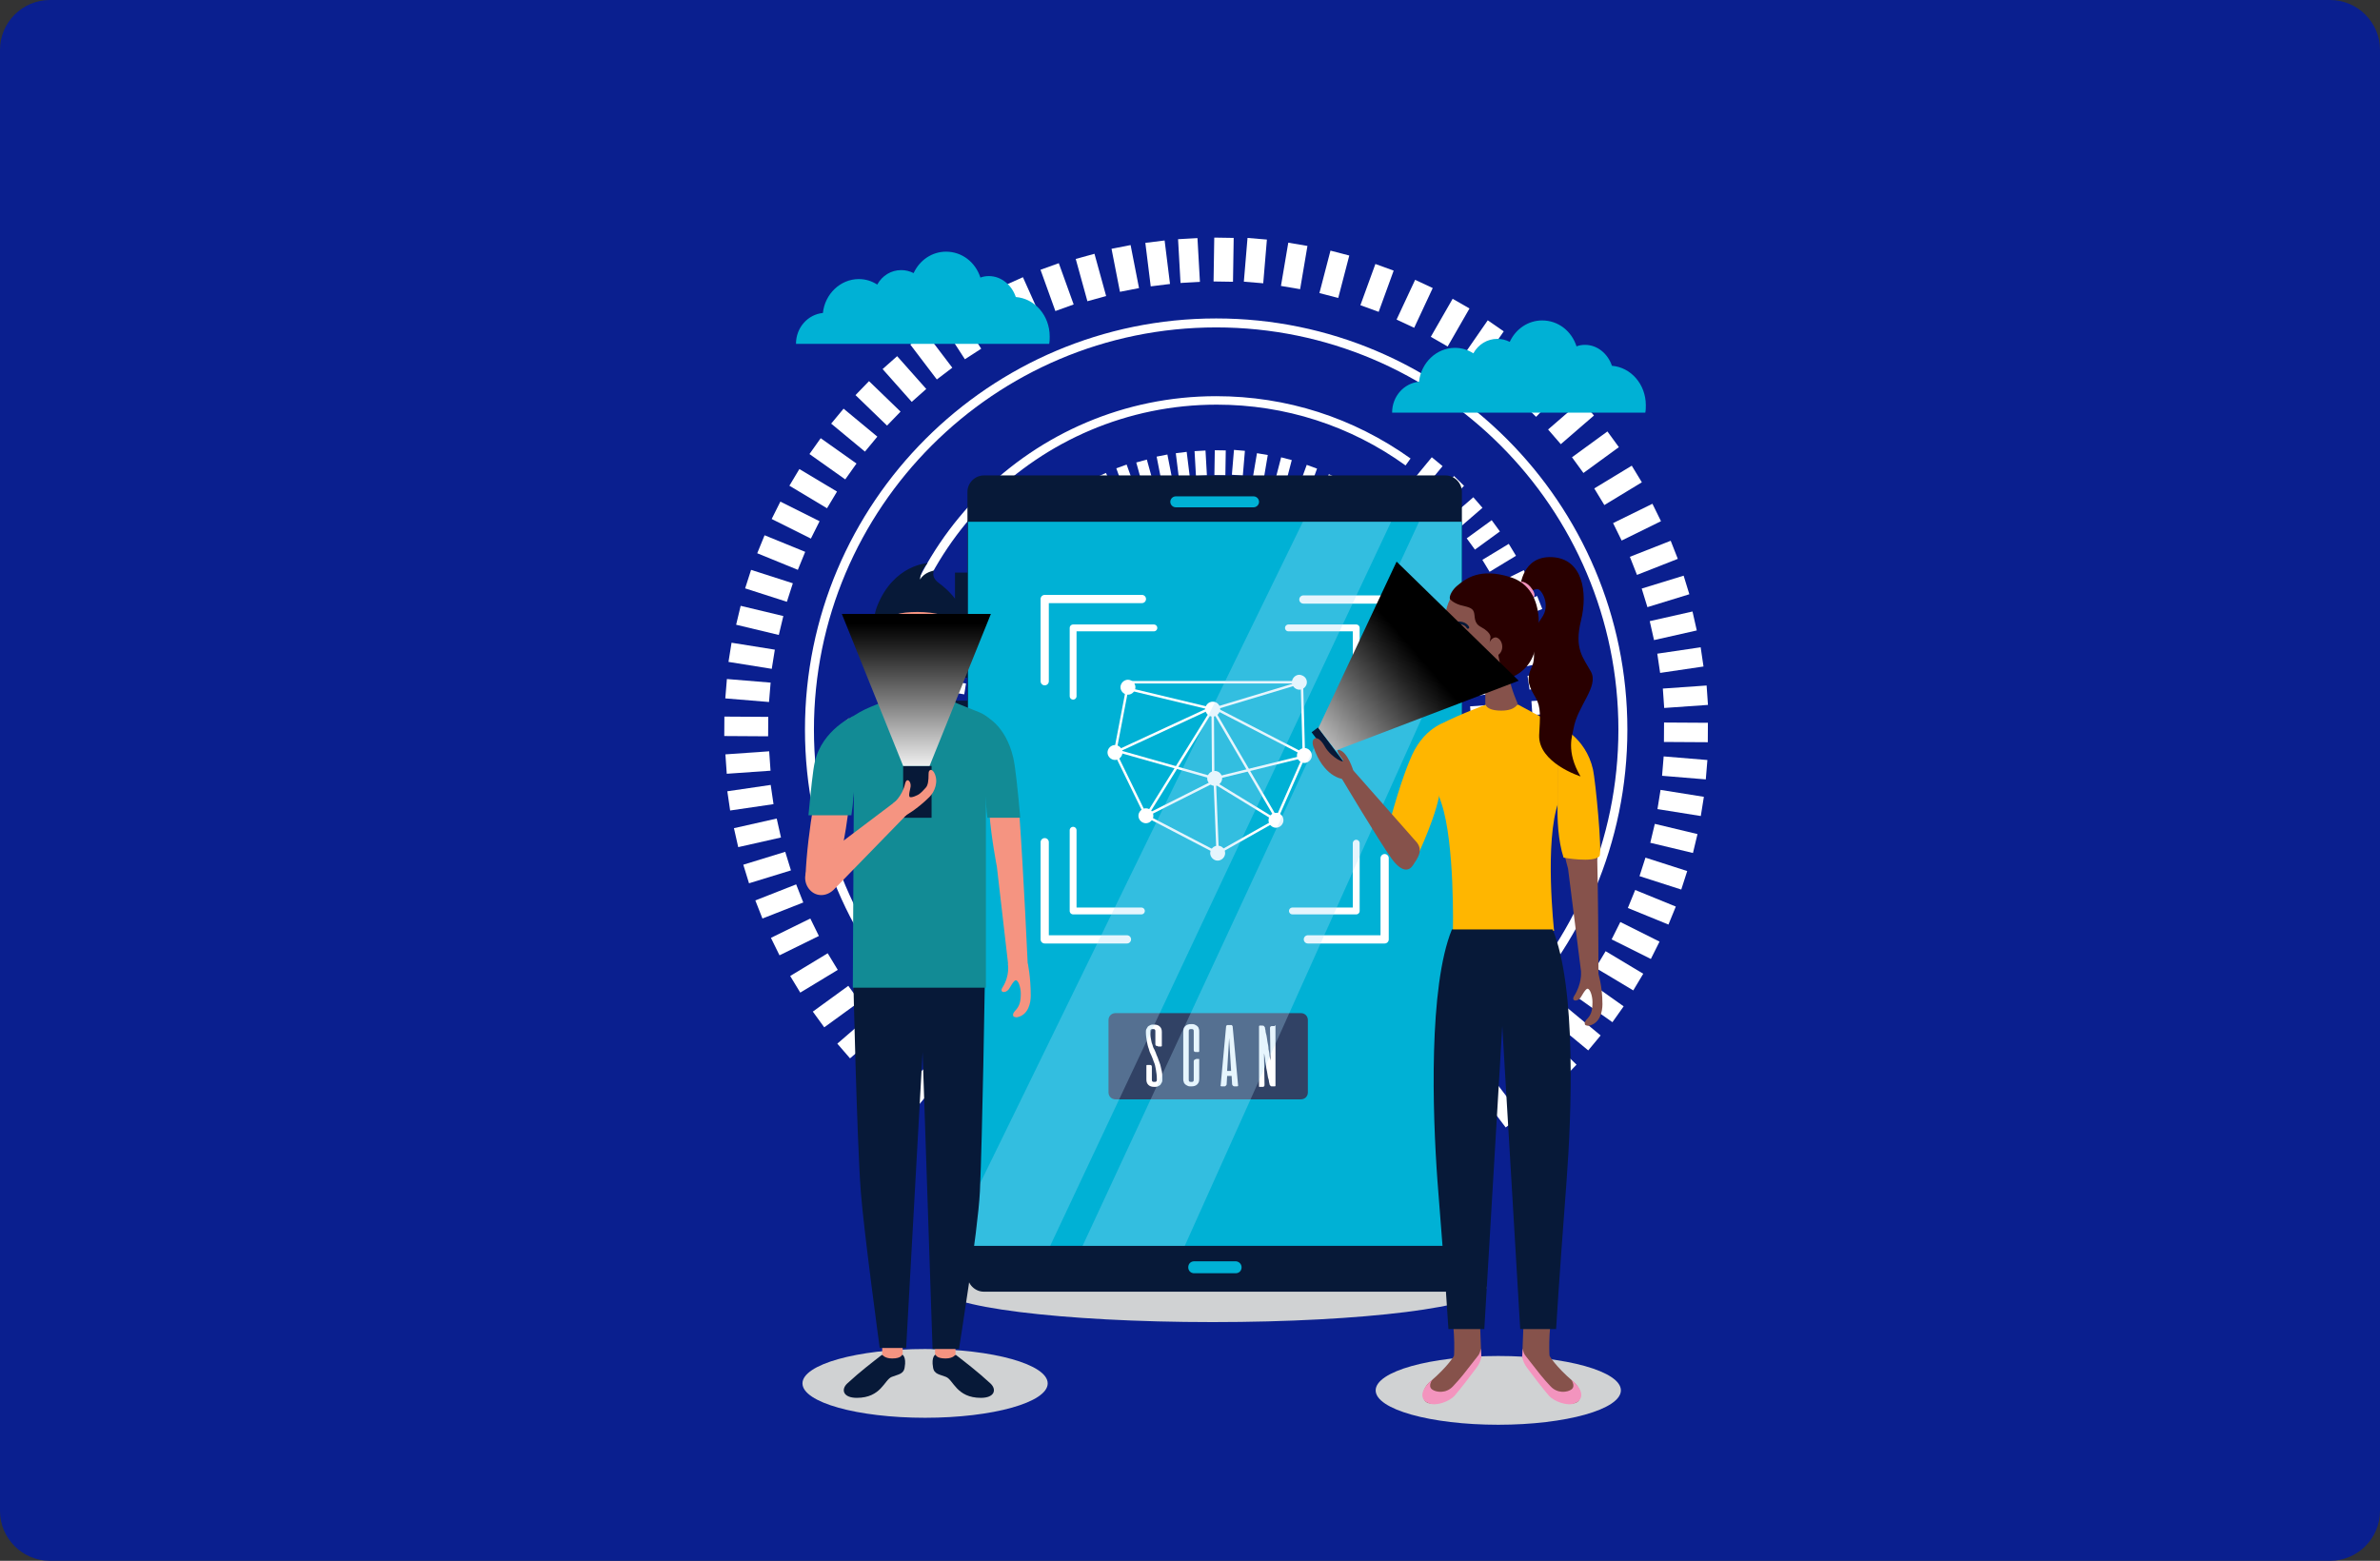 <?xml version="1.0" encoding="UTF-8"?>
<!-- Generator: Adobe Illustrator 27.1.0, SVG Export Plug-In . SVG Version: 6.00 Build 0)  -->
<svg xmlns="http://www.w3.org/2000/svg" xmlns:xlink="http://www.w3.org/1999/xlink" version="1.1" id="Layer_1" x="0px" y="0px" viewBox="0 0 477.5 313.2" style="enable-background:new 0 0 477.5 313.2;" xml:space="preserve">
<rect x="0" y="0" width="477.5" height="313.2" fill="#333333" stroke="none"/>
<style type="text/css">
	.st0{fill:#0A1F8F;}
	.st1{fill:#FFFFFF;}
	.st2{fill:#D0D2D3;}
	.st3{fill:#071938;}
	.st4{fill:#00B1D5;}
	.st5{fill:#314265;}
	.st6{fill:none;stroke:#FFFFFF;stroke-width:1.652;stroke-linecap:round;stroke-linejoin:round;stroke-miterlimit:10;}
	.st7{fill:none;stroke:#FFFFFF;stroke-width:1.374;stroke-linecap:round;stroke-linejoin:round;stroke-miterlimit:10;}
	.st8{fill:none;stroke:#FFFFFF;stroke-width:0.493;stroke-miterlimit:10;}
	.st9{opacity:0.3;}
	.st10{fill:#AADEF8;}
	.st11{fill:#FFB600;}
	.st12{fill:#86524B;}
	.st13{fill:#F394BE;}
	.st14{fill:none;stroke:#071938;stroke-width:0.534;stroke-linecap:round;stroke-linejoin:round;stroke-miterlimit:10;}
	.st15{fill:#87493B;}
	.st16{fill:#290000;}
	.st17{fill:url(#SVGID_1_);}
	.st18{fill:#F59481;}
	.st19{fill:#128B95;}
	.st20{fill:#E68679;}
	.st21{fill:none;stroke:#071938;stroke-width:0.527;stroke-linecap:round;stroke-linejoin:round;stroke-miterlimit:10;}
	.st22{fill:#F27783;}
	.st23{fill:url(#SVGID_00000147221442434275986920000012229087390600162740_);}
</style>
<g>
	<g id="Layer_1_00000055667326300283008780000014628303277482312094_">
		<g id="Layer_1-2">
			<path class="st0" d="M10,0h457.5c5.5,0,10,4.5,10,10v293.2c0,5.5-4.5,10-10,10H10c-5.5,0-10-4.5-10-10V10C0,4.5,4.5,0,10,0z"></path>
		</g>
	</g>
</g>
<g>
	<g>
		<g>
			<path class="st1" d="M244,228.9c-45.5,0-82.5-37-82.5-82.5c0-45.5,37-82.5,82.5-82.5s82.5,37,82.5,82.5     C326.5,191.9,289.5,228.9,244,228.9z M244,65.7c-44.5,0-80.7,36.2-80.7,80.7c0,44.5,36.2,80.7,80.7,80.7     c44.5,0,80.7-36.2,80.7-80.7C324.7,101.9,288.5,65.7,244,65.7z"></path>
		</g>
		<g>
			<path class="st1" d="M225.4,210.7c-13.7-3.9-25.9-12.4-34.6-23.7c-9-11.7-13.7-25.8-13.7-40.6c0-36.9,30-66.9,66.9-66.9     c14.1,0,27.5,4.3,39,12.5l-1,1.4c-11.1-8-24.2-12.2-37.9-12.2c-35.9,0-65.1,29.2-65.1,65.1c0,28.9,19.3,54.6,47,62.6L225.4,210.7     z"></path>
		</g>
		<g>
			<g>
				
					<rect x="241.1" y="50.2" transform="matrix(1.589512e-02 -1 1 1.589512e-02 189.444 296.782)" class="st1" width="8.8" height="3.9"></rect>
				
					<rect x="238.1" y="238.7" transform="matrix(1.625669e-02 -1 1 1.625669e-02 -2.086 479.158)" class="st1" width="8.8" height="3.9"></rect>
			</g>
			<g>
				
					<rect x="155" y="186" transform="matrix(0.898 -0.441 0.441 0.898 -66.544 89.524)" class="st1" width="8.8" height="3.9"></rect>
				
					<rect x="324.2" y="102.9" transform="matrix(0.897 -0.441 0.441 0.897 -12.554 155.641)" class="st1" width="8.8" height="3.9"></rect>
			</g>
			<g>
				
					<rect x="151.9" y="178.9" transform="matrix(0.931 -0.366 0.366 0.931 -55.354 69.725)" class="st1" width="8.8" height="3.9"></rect>
				
					<rect x="327.3" y="109.9" transform="matrix(0.931 -0.366 0.366 0.931 -17.94 129.208)" class="st1" width="8.8" height="3.9"></rect>
			</g>
			<g>
				
					<rect x="149.5" y="172.1" transform="matrix(0.956 -0.294 0.294 0.956 -44.391 52.943)" class="st1" width="8.8" height="3.9"></rect>
				
					<rect x="329.7" y="116.7" transform="matrix(0.956 -0.294 0.294 0.956 -20.128 103.472)" class="st1" width="8.8" height="3.9"></rect>
			</g>
			<g>
				
					<rect x="147.7" y="165.2" transform="matrix(0.975 -0.22 0.22 0.975 -33.101 37.613)" class="st1" width="8.8" height="3.9"></rect>
				
					<rect x="331.5" y="123.6" transform="matrix(0.975 -0.22 0.22 0.975 -19.417 77.062)" class="st1" width="8.8" height="3.9"></rect>
			</g>
			<g>
				
					<rect x="146.3" y="158.1" transform="matrix(0.989 -0.145 0.145 0.989 -21.693 23.635)" class="st1" width="8.8" height="3.9"></rect>
				
					<rect x="332.8" y="130.7" transform="matrix(0.989 -0.146 0.146 0.989 -15.72 50.498)" class="st1" width="8.8" height="3.9"></rect>
			</g>
			<g>
				
					<rect x="145.6" y="151" transform="matrix(0.998 -6.992595e-02 6.992595e-02 0.998 -10.33 10.86)" class="st1" width="8.8" height="3.9"></rect>
				
					<rect x="333.6" y="137.8" transform="matrix(0.998 -6.974600e-02 6.974600e-02 0.998 -8.928 23.915)" class="st1" width="8.8" height="3.9"></rect>
			</g>
			<g>
				
					<rect x="147.8" y="141.4" transform="matrix(6.183996e-03 -1 1 6.183996e-03 2.996 294.622)" class="st1" width="3.9" height="8.8"></rect>
				
					<rect x="336.3" y="142.6" transform="matrix(6.003727e-03 -1 1 6.003727e-03 189.216 484.329)" class="st1" width="3.9" height="8.8"></rect>
			</g>
			<g>
				
					<rect x="148.1" y="134.2" transform="matrix(8.227034e-02 -0.997 0.997 8.227034e-02 -0.465 276.759)" class="st1" width="3.9" height="8.8"></rect>
				
					<rect x="335.9" y="149.8" transform="matrix(8.229719e-02 -0.997 0.997 8.229719e-02 156.467 478.238)" class="st1" width="3.9" height="8.8"></rect>
			</g>
			<g>
				
					<rect x="148.9" y="127.1" transform="matrix(0.158 -0.987 0.987 0.158 -2.819 259.704)" class="st1" width="3.9" height="8.8"></rect>
				
					<rect x="335.1" y="156.9" transform="matrix(0.158 -0.988 0.988 0.158 124.575 468.645)" class="st1" width="3.9" height="8.8"></rect>
			</g>
			<g>
				
					<rect x="150.3" y="120.1" transform="matrix(0.233 -0.973 0.973 0.233 -4.187 243.622)" class="st1" width="3.9" height="8.8"></rect>
				
					<rect x="333.7" y="163.9" transform="matrix(0.233 -0.973 0.973 0.233 93.87 455.618)" class="st1" width="3.9" height="8.8"></rect>
			</g>
			<g>
				
					<rect x="152.3" y="113.2" transform="matrix(0.306 -0.952 0.952 0.306 -4.874 228.416)" class="st1" width="3.9" height="8.8"></rect>
				
					<rect x="331.7" y="170.9" transform="matrix(0.306 -0.952 0.952 0.306 64.737 439.294)" class="st1" width="3.9" height="8.8"></rect>
			</g>
			<g>
				
					<rect x="154.7" y="106.4" transform="matrix(0.378 -0.926 0.926 0.378 -5.08 214.053)" class="st1" width="3.9" height="8.8"></rect>
				
					<rect x="329.3" y="177.6" transform="matrix(0.378 -0.926 0.926 0.378 37.661 420.001)" class="st1" width="3.9" height="8.8"></rect>
			</g>
			<g>
				
					<rect x="157.7" y="99.9" transform="matrix(0.447 -0.894 0.894 0.447 -4.981 200.473)" class="st1" width="3.9" height="8.8"></rect>
				
					<rect x="326.3" y="184.1" transform="matrix(0.447 -0.894 0.894 0.447 12.901 397.92)" class="st1" width="3.9" height="8.8"></rect>
			</g>
			<g>
				
					<rect x="161.1" y="93.6" transform="matrix(0.514 -0.858 0.858 0.514 -4.739 187.579)" class="st1" width="3.9" height="8.8"></rect>
				
					<rect x="322.9" y="190.4" transform="matrix(0.514 -0.858 0.858 0.514 -9.203 373.402)" class="st1" width="3.9" height="8.8"></rect>
			</g>
			<g>
				
					<rect x="165.1" y="87.6" transform="matrix(0.578 -0.816 0.816 0.578 -4.508 175.202)" class="st1" width="3.9" height="8.8"></rect>
				
					<rect x="319" y="196.5" transform="matrix(0.578 -0.816 0.816 0.578 -28.407 346.761)" class="st1" width="3.9" height="8.8"></rect>
			</g>
			<g>
				<rect x="169.4" y="81.9" transform="matrix(0.638 -0.77 0.77 0.638 -4.382 163.194)" class="st1" width="3.9" height="8.8"></rect>
				
					<rect x="314.6" y="202.1" transform="matrix(0.638 -0.77 0.77 0.638 -44.461 318.47)" class="st1" width="3.9" height="8.8"></rect>
			</g>
			<g>
				
					<rect x="174.2" y="76.5" transform="matrix(0.695 -0.719 0.719 0.695 -4.433 151.368)" class="st1" width="3.9" height="8.8"></rect>
				
					<rect x="309.8" y="207.5" transform="matrix(0.695 -0.719 0.719 0.695 -57.24 288.862)" class="st1" width="3.9" height="8.8"></rect>
			</g>
			<g>
				
					<rect x="179.4" y="71.6" transform="matrix(0.748 -0.664 0.664 0.748 -4.657 139.625)" class="st1" width="3.9" height="8.8"></rect>
				
					<rect x="304.6" y="212.5" transform="matrix(0.748 -0.664 0.664 0.748 -66.634 258.4)" class="st1" width="3.9" height="8.8"></rect>
			</g>
			<g>
				
					<rect x="184.9" y="67" transform="matrix(0.796 -0.605 0.605 0.796 -5.083 127.672)" class="st1" width="3.9" height="8.8"></rect>
				
					<rect x="299.1" y="217" transform="matrix(0.796 -0.605 0.605 0.796 -72.606 227.457)" class="st1" width="3.9" height="8.8"></rect>
			</g>
			<g>
				
					<rect x="190.8" y="62.9" transform="matrix(0.84 -0.543 0.543 0.84 -5.62 115.467)" class="st1" width="3.9" height="8.8"></rect>
				
					<rect x="293.2" y="221.2" transform="matrix(0.84 -0.543 0.543 0.84 -75.165 196.47)" class="st1" width="3.9" height="8.8"></rect>
			</g>
			<g>
				
					<rect x="197" y="59.2" transform="matrix(0.878 -0.478 0.478 0.878 -6.201 102.794)" class="st1" width="3.9" height="8.8"></rect>
				
					<rect x="287" y="224.8" transform="matrix(0.879 -0.478 0.478 0.879 -74.378 165.857)" class="st1" width="3.9" height="8.8"></rect>
			</g>
			<g>
				
					<rect x="203.4" y="56" transform="matrix(0.912 -0.409 0.409 0.912 -6.731 89.342)" class="st1" width="3.9" height="8.8"></rect>
				
					<rect x="280.6" y="228" transform="matrix(0.912 -0.409 0.409 0.912 -70.366 136.015)" class="st1" width="3.9" height="8.8"></rect>
			</g>
			<g>
				
					<rect x="210.1" y="53.3" transform="matrix(0.941 -0.339 0.339 0.941 -7.016 75.203)" class="st1" width="3.9" height="8.8"></rect>
				
					<rect x="273.9" y="230.7" transform="matrix(0.941 -0.339 0.339 0.941 -63.334 107.4)" class="st1" width="3.9" height="8.8"></rect>
			</g>
			<g>
				
					<rect x="216.9" y="51.2" transform="matrix(0.964 -0.266 0.266 0.964 -6.886 60.3)" class="st1" width="3.9" height="8.8"></rect>
				
					<rect x="267.1" y="232.9" transform="matrix(0.964 -0.266 0.266 0.964 -53.441 80.171)" class="st1" width="3.9" height="8.8"></rect>
			</g>
			<g>
				
					<rect x="223.9" y="49.5" transform="matrix(0.981 -0.192 0.192 0.981 -6.144 44.355)" class="st1" width="3.9" height="8.8"></rect>
				
					<rect x="260.1" y="234.5" transform="matrix(0.981 -0.192 0.192 0.981 -40.986 54.754)" class="st1" width="3.9" height="8.8"></rect>
			</g>
			<g>
				
					<rect x="230.4" y="48.5" transform="matrix(0.992 -0.123 0.123 0.992 -4.734 28.962)" class="st1" width="3.9" height="8.8"></rect>
				
					<rect x="253.6" y="235.6" transform="matrix(0.992 -0.123 0.123 0.992 -27.598 33.294)" class="st1" width="3.9" height="8.8"></rect>
			</g>
			<g>
				
					<rect x="236.7" y="47.9" transform="matrix(0.998 -5.607390e-02 5.607390e-02 0.998 -2.557 13.466)" class="st1" width="3.9" height="8.8"></rect>
				
					<rect x="247.3" y="236.1" transform="matrix(0.998 -5.606600e-02 5.606600e-02 0.998 -13.092 14.354)" class="st1" width="3.9" height="8.8"></rect>
			</g>
			<g>
				
					<rect x="231.7" y="238.4" transform="matrix(8.343748e-02 -0.997 0.997 8.343748e-02 -23.085 455.544)" class="st1" width="8.8" height="3.9"></rect>
				
					<rect x="247.5" y="50.5" transform="matrix(8.363070e-02 -0.997 0.997 8.363070e-02 178.507 299.054)" class="st1" width="8.8" height="3.9"></rect>
			</g>
			<g>
				
					<rect x="223.8" y="237.4" transform="matrix(0.167 -0.986 0.986 0.167 -45.9 424.308)" class="st1" width="8.8" height="3.9"></rect>
				
					<rect x="255.4" y="51.5" transform="matrix(0.167 -0.986 0.986 0.167 163.568 300.599)" class="st1" width="8.8" height="3.9"></rect>
			</g>
			<g>
				
					<rect x="215.8" y="235.6" transform="matrix(0.252 -0.968 0.968 0.252 -65.283 390.714)" class="st1" width="8.8" height="3.9"></rect>
				
					<rect x="263.4" y="53.2" transform="matrix(0.252 -0.968 0.968 0.252 146.841 300.375)" class="st1" width="8.8" height="3.9"></rect>
			</g>
			<g>
				
					<rect x="207.4" y="233" transform="matrix(0.342 -0.94 0.94 0.342 -81.475 353.579)" class="st1" width="8.8" height="3.9"></rect>
				
					<rect x="271.8" y="55.9" transform="matrix(0.342 -0.94 0.94 0.342 127.435 297.618)" class="st1" width="8.8" height="3.9"></rect>
			</g>
			<g>
				
					<rect x="199.7" y="229.8" transform="matrix(0.423 -0.906 0.906 0.423 -92.281 318.671)" class="st1" width="8.8" height="3.9"></rect>
				
					<rect x="279.5" y="59" transform="matrix(0.423 -0.906 0.906 0.423 108.512 292.397)" class="st1" width="8.8" height="3.9"></rect>
			</g>
			<g>
				
					<rect x="192.7" y="226.2" transform="matrix(0.498 -0.867 0.867 0.498 -98.907 285.473)" class="st1" width="8.8" height="3.9"></rect>
				
					<rect x="286.5" y="62.7" transform="matrix(0.498 -0.867 0.867 0.498 90.024 284.758)" class="st1" width="8.8" height="3.9"></rect>
			</g>
			<g>
				
					<rect x="186" y="221.9" transform="matrix(0.569 -0.822 0.822 0.569 -102.083 253.096)" class="st1" width="8.8" height="3.9"></rect>
				
					<rect x="293.2" y="66.9" transform="matrix(0.569 -0.822 0.822 0.569 71.659 274.452)" class="st1" width="8.8" height="3.9"></rect>
			</g>
			<g>
				
					<rect x="179.6" y="217.2" transform="matrix(0.636 -0.771 0.771 0.636 -102.115 221.711)" class="st1" width="8.8" height="3.9"></rect>
				
					<rect x="299.5" y="71.7" transform="matrix(0.636 -0.772 0.772 0.636 53.81 261.381)" class="st1" width="8.8" height="3.9"></rect>
			</g>
			<g>
				
					<rect x="173.7" y="211.9" transform="matrix(0.699 -0.716 0.716 0.699 -99.313 191.893)" class="st1" width="8.8" height="3.9"></rect>
				
					<rect x="305.4" y="77" transform="matrix(0.699 -0.715 0.715 0.699 36.87 245.456)" class="st1" width="8.8" height="3.9"></rect>
			</g>
			<g>
				
					<rect x="168.3" y="206.1" transform="matrix(0.756 -0.654 0.654 0.756 -94.033 163.682)" class="st1" width="8.8" height="3.9"></rect>
				
					<rect x="310.9" y="82.8" transform="matrix(0.756 -0.654 0.654 0.756 21.402 226.915)" class="st1" width="8.8" height="3.9"></rect>
			</g>
			<g>
				
					<rect x="163.4" y="199.9" transform="matrix(0.809 -0.588 0.588 0.809 -86.655 137.356)" class="st1" width="8.8" height="3.9"></rect>
				
					<rect x="315.8" y="89" transform="matrix(0.808 -0.589 0.589 0.808 7.8 205.854)" class="st1" width="8.8" height="3.9"></rect>
			</g>
			<g>
				
					<rect x="159" y="193.3" transform="matrix(0.855 -0.518 0.518 0.855 -77.538 112.939)" class="st1" width="8.8" height="3.9"></rect>
				
					<rect x="320.2" y="95.6" transform="matrix(0.855 -0.519 0.519 0.855 -3.531 182.459)" class="st1" width="8.8" height="3.9"></rect>
			</g>
		</g>
		<g>
			<g>
				
					<rect x="242.3" y="91.7" transform="matrix(1.598216e-02 -1 1 1.598216e-02 148.073 336.183)" class="st1" width="5" height="2.2"></rect>
				
					<rect x="240.6" y="198.8" transform="matrix(1.649089e-02 -1 1 1.649089e-02 39.207 439.714)" class="st1" width="5" height="2.2"></rect>
			</g>
			<g>
				
					<rect x="193.4" y="168.9" transform="matrix(0.897 -0.441 0.441 0.897 -54.894 103.835)" class="st1" width="5" height="2.2"></rect>
				
					<rect x="289.5" y="121.7" transform="matrix(0.898 -0.441 0.441 0.898 -24.224 141.256)" class="st1" width="5" height="2.2"></rect>
			</g>
			<g>
				
					<rect x="191.7" y="164.9" transform="matrix(0.931 -0.366 0.366 0.931 -47.243 82.469)" class="st1" width="5" height="2.2"></rect>
				
					<rect x="291.3" y="125.7" transform="matrix(0.931 -0.366 0.366 0.931 -26.024 116.32)" class="st1" width="5" height="2.2"></rect>
			</g>
			<g>
				
					<rect x="190.3" y="161" transform="matrix(0.956 -0.294 0.294 0.956 -39.156 63.87)" class="st1" width="5" height="2.2"></rect>
				
					<rect x="292.7" y="129.5" transform="matrix(0.956 -0.294 0.294 0.956 -25.381 92.658)" class="st1" width="5" height="2.2"></rect>
			</g>
			<g>
				
					<rect x="189.3" y="157.1" transform="matrix(0.975 -0.22 0.22 0.975 -30.155 46.159)" class="st1" width="5" height="2.2"></rect>
				
					<rect x="293.7" y="133.5" transform="matrix(0.975 -0.221 0.221 0.975 -22.384 68.61)" class="st1" width="5" height="2.2"></rect>
			</g>
			<g>
				
					<rect x="188.5" y="153.1" transform="matrix(0.989 -0.145 0.145 0.989 -20.399 29.428)" class="st1" width="5" height="2.2"></rect>
				
					<rect x="294.5" y="137.5" transform="matrix(0.989 -0.146 0.146 0.989 -17.014 44.706)" class="st1" width="5" height="2.2"></rect>
			</g>
			<g>
				
					<rect x="188.1" y="149" transform="matrix(0.998 -7.025169e-02 7.025169e-02 0.998 -10.076 13.759)" class="st1" width="5" height="2.2"></rect>
				
					<rect x="294.9" y="141.5" transform="matrix(0.998 -6.961817e-02 6.961817e-02 0.998 -9.21 21.05)" class="st1" width="5" height="2.2"></rect>
			</g>
			<g>
				
					<rect x="189.3" y="143.6" transform="matrix(6.239732e-03 -1 1 6.239732e-03 43.194 335.583)" class="st1" width="2.2" height="5"></rect>
				
					<rect x="296.4" y="144.2" transform="matrix(6.208886e-03 -1 1 6.208886e-03 148.94 443.33)" class="st1" width="2.2" height="5"></rect>
			</g>
			<g>
				
					<rect x="189.5" y="139.5" transform="matrix(8.239207e-02 -0.997 0.997 8.239207e-02 33.411 320.258)" class="st1" width="2.2" height="5"></rect>
				
					<rect x="296.2" y="148.3" transform="matrix(8.238161e-02 -0.997 0.997 8.238161e-02 122.547 434.705)" class="st1" width="2.2" height="5"></rect>
			</g>
			<g>
				
					<rect x="190" y="135.4" transform="matrix(0.158 -0.988 0.988 0.158 24.727 304.869)" class="st1" width="2.2" height="5"></rect>
				
					<rect x="295.7" y="152.4" transform="matrix(0.158 -0.987 0.987 0.158 97.043 423.509)" class="st1" width="2.2" height="5"></rect>
			</g>
			<g>
				
					<rect x="190.8" y="131.4" transform="matrix(0.233 -0.973 0.973 0.233 16.97 289.388)" class="st1" width="2.2" height="5"></rect>
				
					<rect x="294.9" y="156.4" transform="matrix(0.233 -0.973 0.973 0.233 72.635 409.781)" class="st1" width="2.2" height="5"></rect>
			</g>
			<g>
				
					<rect x="191.9" y="127.5" transform="matrix(0.306 -0.952 0.952 0.306 10.182 273.989)" class="st1" width="2.2" height="5"></rect>
				<rect x="293.8" y="160.3" transform="matrix(0.306 -0.952 0.952 0.306 49.721 393.766)" class="st1" width="2.2" height="5"></rect>
			</g>
			<g>
				
					<rect x="193.3" y="123.7" transform="matrix(0.378 -0.926 0.926 0.378 4.174 258.567)" class="st1" width="2.2" height="5"></rect>
				
					<rect x="292.4" y="164.1" transform="matrix(0.378 -0.926 0.926 0.378 28.457 375.554)" class="st1" width="2.2" height="5"></rect>
			</g>
			<g>
				<rect x="195" y="120" transform="matrix(0.447 -0.894 0.894 0.447 -1.129 243.104)" class="st1" width="2.2" height="5"></rect>
				
					<rect x="290.8" y="167.8" transform="matrix(0.447 -0.894 0.894 0.447 9.035 355.267)" class="st1" width="2.2" height="5"></rect>
			</g>
			<g>
				
					<rect x="196.9" y="116.4" transform="matrix(0.514 -0.858 0.858 0.514 -5.725 227.674)" class="st1" width="2.2" height="5"></rect>
				
					<rect x="288.8" y="171.4" transform="matrix(0.514 -0.858 0.858 0.514 -8.237 333.269)" class="st1" width="2.2" height="5"></rect>
			</g>
			<g>
				
					<rect x="199.2" y="113" transform="matrix(0.578 -0.816 0.816 0.578 -9.699 212.195)" class="st1" width="2.2" height="5"></rect>
				
					<rect x="286.6" y="174.8" transform="matrix(0.578 -0.816 0.816 0.578 -23.215 309.777)" class="st1" width="2.2" height="5"></rect>
			</g>
			<g>
				
					<rect x="201.6" y="109.7" transform="matrix(0.638 -0.77 0.77 0.638 -13.025 196.767)" class="st1" width="2.2" height="5"></rect>
				<rect x="284.1" y="178.1" transform="matrix(0.638 -0.77 0.77 0.638 -35.795 284.964)" class="st1" width="2.2" height="5"></rect>
			</g>
			<g>
				
					<rect x="204.4" y="106.7" transform="matrix(0.695 -0.719 0.719 0.695 -15.841 181.055)" class="st1" width="2.2" height="5"></rect>
				
					<rect x="281.4" y="181.1" transform="matrix(0.695 -0.719 0.719 0.695 -45.852 259.087)" class="st1" width="2.2" height="5"></rect>
			</g>
			<g>
				
					<rect x="207.3" y="103.9" transform="matrix(0.748 -0.664 0.664 0.748 -18.053 165.237)" class="st1" width="2.2" height="5"></rect>
				
					<rect x="278.4" y="183.9" transform="matrix(0.748 -0.664 0.664 0.748 -53.243 232.769)" class="st1" width="2.2" height="5"></rect>
			</g>
			<g>
				
					<rect x="210.4" y="101.3" transform="matrix(0.796 -0.605 0.605 0.796 -19.658 149.25)" class="st1" width="2.2" height="5"></rect>
				
					<rect x="275.3" y="186.5" transform="matrix(0.796 -0.606 0.606 0.796 -58.018 205.928)" class="st1" width="2.2" height="5"></rect>
			</g>
			<g>
				
					<rect x="213.8" y="98.9" transform="matrix(0.84 -0.543 0.543 0.84 -20.646 132.909)" class="st1" width="2.2" height="5"></rect>
				
					<rect x="271.9" y="188.9" transform="matrix(0.84 -0.543 0.543 0.84 -60.143 178.978)" class="st1" width="2.2" height="5"></rect>
			</g>
			<g>
				
					<rect x="217.3" y="96.9" transform="matrix(0.879 -0.477 0.477 0.879 -20.937 116.325)" class="st1" width="2.2" height="5"></rect>
				
					<rect x="268.4" y="190.9" transform="matrix(0.878 -0.478 0.478 0.878 -59.657 152.247)" class="st1" width="2.2" height="5"></rect>
			</g>
			<g>
				
					<rect x="220.9" y="95.1" transform="matrix(0.912 -0.409 0.409 0.912 -20.474 99.422)" class="st1" width="2.2" height="5"></rect>
				
					<rect x="264.8" y="192.8" transform="matrix(0.912 -0.409 0.409 0.912 -56.609 125.88)" class="st1" width="2.2" height="5"></rect>
			</g>
			<g>
				
					<rect x="224.7" y="93.5" transform="matrix(0.941 -0.339 0.339 0.941 -19.174 82.161)" class="st1" width="2.2" height="5"></rect>
				
					<rect x="261" y="194.3" transform="matrix(0.941 -0.339 0.339 0.941 -51.146 100.383)" class="st1" width="2.2" height="5"></rect>
			</g>
			<g>
				
					<rect x="228.6" y="92.3" transform="matrix(0.964 -0.266 0.266 0.964 -16.951 64.637)" class="st1" width="2.2" height="5"></rect>
				<rect x="257.1" y="195.5" transform="matrix(0.964 -0.266 0.266 0.964 -43.361 75.809)" class="st1" width="2.2" height="5"></rect>
			</g>
			<g>
				
					<rect x="232.6" y="91.4" transform="matrix(0.981 -0.192 0.192 0.981 -13.674 46.625)" class="st1" width="2.2" height="5"></rect>
				
					<rect x="253.1" y="196.4" transform="matrix(0.981 -0.192 0.192 0.981 -33.471 52.529)" class="st1" width="2.2" height="5"></rect>
			</g>
			<g>
				
					<rect x="236.3" y="90.8" transform="matrix(0.992 -0.123 0.123 0.992 -9.676 29.935)" class="st1" width="2.2" height="5"></rect>
				
					<rect x="249.4" y="197" transform="matrix(0.992 -0.123 0.123 0.992 -22.658 32.364)" class="st1" width="2.2" height="5"></rect>
			</g>
			<g>
				
					<rect x="239.9" y="90.5" transform="matrix(0.998 -5.627789e-02 5.627789e-02 0.998 -4.849 13.709)" class="st1" width="2.2" height="5"></rect>
				
					<rect x="245.9" y="197.4" transform="matrix(0.998 -5.615089e-02 5.615089e-02 0.998 -10.832 14.184)" class="st1" width="2.2" height="5"></rect>
			</g>
			<g>
				
					<rect x="237" y="198.6" transform="matrix(8.345639e-02 -0.997 0.997 8.345639e-02 20.463 421.743)" class="st1" width="5" height="2.2"></rect>
				
					<rect x="246" y="91.9" transform="matrix(8.364095e-02 -0.997 0.997 8.364095e-02 134.954 332.842)" class="st1" width="5" height="2.2"></rect>
			</g>
			<g>
				
					<rect x="232.5" y="198.1" transform="matrix(0.167 -0.986 0.986 0.167 -0.654 397.587)" class="st1" width="5" height="2.2"></rect>
				
					<rect x="250.4" y="92.5" transform="matrix(0.167 -0.986 0.986 0.167 118.33 327.318)" class="st1" width="5" height="2.2"></rect>
			</g>
			<g>
				
					<rect x="228" y="197.1" transform="matrix(0.253 -0.968 0.968 0.253 -19.527 371.127)" class="st1" width="5" height="2.2"></rect>
				
					<rect x="255" y="93.5" transform="matrix(0.252 -0.968 0.968 0.252 101.009 319.885)" class="st1" width="5" height="2.2"></rect>
			</g>
			<g>
				
					<rect x="223.2" y="195.6" transform="matrix(0.342 -0.94 0.94 0.342 -36.35 341.503)" class="st1" width="5" height="2.2"></rect>
				
					<rect x="259.8" y="95" transform="matrix(0.342 -0.94 0.94 0.342 82.308 309.705)" class="st1" width="5" height="2.2"></rect>
			</g>
			<g>
				
					<rect x="218.8" y="193.8" transform="matrix(0.423 -0.906 0.906 0.423 -48.899 313.027)" class="st1" width="5" height="2.2"></rect>
				
					<rect x="264.1" y="96.8" transform="matrix(0.423 -0.906 0.906 0.423 65.082 298.011)" class="st1" width="5" height="2.2"></rect>
			</g>
			<g>
				
					<rect x="214.8" y="191.7" transform="matrix(0.498 -0.867 0.867 0.498 -58.088 285.359)" class="st1" width="5" height="2.2"></rect>
				
					<rect x="268.1" y="98.8" transform="matrix(0.498 -0.867 0.867 0.498 49.254 284.959)" class="st1" width="5" height="2.2"></rect>
			</g>
			<g>
				
					<rect x="211" y="189.3" transform="matrix(0.569 -0.822 0.822 0.569 -64.575 257.632)" class="st1" width="5" height="2.2"></rect>
				
					<rect x="271.9" y="101.2" transform="matrix(0.569 -0.823 0.823 0.569 34.163 269.882)" class="st1" width="5" height="2.2"></rect>
			</g>
			<g>
				
					<rect x="207.4" y="186.6" transform="matrix(0.636 -0.772 0.772 0.636 -68.43 230.399)" class="st1" width="5" height="2.2"></rect>
				<rect x="275.5" y="104" transform="matrix(0.636 -0.772 0.772 0.636 20.117 252.809)" class="st1" width="5" height="2.2"></rect>
			</g>
			<g>
				
					<rect x="204.1" y="183.6" transform="matrix(0.699 -0.716 0.716 0.699 -69.895 203.485)" class="st1" width="5" height="2.2"></rect>
				
					<rect x="278.9" y="107" transform="matrix(0.699 -0.715 0.715 0.699 7.457 233.884)" class="st1" width="5" height="2.2"></rect>
			</g>
			<g>
				
					<rect x="201" y="180.3" transform="matrix(0.756 -0.654 0.654 0.756 -69.102 177.39)" class="st1" width="5" height="2.2"></rect>
				<rect x="282" y="110.3" transform="matrix(0.756 -0.654 0.654 0.756 -3.494 213.364)" class="st1" width="5" height="2.2"></rect>
			</g>
			<g>
				
					<rect x="198.2" y="176.8" transform="matrix(0.809 -0.588 0.588 0.809 -66.248 152.058)" class="st1" width="5" height="2.2"></rect>
				
					<rect x="284.8" y="113.8" transform="matrix(0.809 -0.588 0.588 0.809 -12.621 190.993)" class="st1" width="5" height="2.2"></rect>
			</g>
			<g>
				
					<rect x="195.7" y="173" transform="matrix(0.855 -0.518 0.518 0.855 -61.548 127.869)" class="st1" width="5" height="2.2"></rect>
				
					<rect x="287.3" y="117.5" transform="matrix(0.855 -0.518 0.518 0.855 -19.533 167.388)" class="st1" width="5" height="2.2"></rect>
			</g>
		</g>
		<g>
			<g>
				
					<rect x="239.8" y="211.5" transform="matrix(1.627822e-02 -1 1 1.627822e-02 26.098 452.296)" class="st1" width="6.2" height="2.8"></rect>
			</g>
			<g>
				
					<rect x="300.6" y="115.7" transform="matrix(0.897 -0.441 0.441 0.897 -20.503 145.928)" class="st1" width="6.2" height="2.8"></rect>
			</g>
			<g>
				
					<rect x="302.8" y="120.7" transform="matrix(0.931 -0.366 0.366 0.931 -23.452 120.317)" class="st1" width="6.2" height="2.8"></rect>
			</g>
			<g>
				
					<rect x="304.4" y="125.5" transform="matrix(0.956 -0.294 0.294 0.956 -23.705 96.073)" class="st1" width="6.2" height="2.8"></rect>
			</g>
			<g>
				
					<rect x="305.7" y="130.3" transform="matrix(0.975 -0.22 0.22 0.975 -21.432 71.264)" class="st1" width="6.2" height="2.8"></rect>
			</g>
			<g>
				
					<rect x="306.7" y="135.3" transform="matrix(0.989 -0.146 0.146 0.989 -16.61 46.579)" class="st1" width="6.2" height="2.8"></rect>
			</g>
			<g>
				
					<rect x="307.2" y="140.4" transform="matrix(0.998 -6.982607e-02 6.982607e-02 0.998 -9.14 22.014)" class="st1" width="6.2" height="2.8"></rect>
			</g>
			<g>
				
					<rect x="309.1" y="143.7" transform="matrix(6.254845e-03 -1 1 6.254845e-03 161.722 456.362)" class="st1" width="2.8" height="6.2"></rect>
			</g>
			<g>
				
					<rect x="308.9" y="148.8" transform="matrix(8.210985e-02 -0.997 0.997 8.210985e-02 133.415 448.604)" class="st1" width="2.8" height="6.2"></rect>
			</g>
			<g>
				
					<rect x="308.3" y="153.8" transform="matrix(0.158 -0.987 0.987 0.158 105.799 437.87)" class="st1" width="2.8" height="6.2"></rect>
			</g>
			<g>
				
					<rect x="307.3" y="158.8" transform="matrix(0.233 -0.973 0.973 0.233 79.384 424.361)" class="st1" width="2.8" height="6.2"></rect>
			</g>
			<g>
				
					<rect x="305.9" y="163.7" transform="matrix(0.306 -0.952 0.952 0.306 54.587 408.348)" class="st1" width="2.8" height="6.2"></rect>
			</g>
			<g>
				
					<rect x="304.2" y="168.4" transform="matrix(0.378 -0.926 0.926 0.378 31.403 389.72)" class="st1" width="2.8" height="6.2"></rect>
			</g>
			<g>
				
					<rect x="302.1" y="173" transform="matrix(0.447 -0.894 0.894 0.447 10.245 368.812)" class="st1" width="2.8" height="6.2"></rect>
			</g>
			<g>
				
					<rect x="299.6" y="177.5" transform="matrix(0.514 -0.858 0.858 0.514 -8.508 346.109)" class="st1" width="2.8" height="6.2"></rect>
			</g>
			<g>
				
					<rect x="296.9" y="181.7" transform="matrix(0.578 -0.816 0.816 0.578 -24.909 321.451)" class="st1" width="2.8" height="6.2"></rect>
			</g>
			<g>
				
					<rect x="293.8" y="185.7" transform="matrix(0.638 -0.77 0.77 0.638 -38.536 295.679)" class="st1" width="2.8" height="6.2"></rect>
			</g>
			<g>
				
					<rect x="290.4" y="189.5" transform="matrix(0.695 -0.719 0.719 0.695 -49.47 268.592)" class="st1" width="2.8" height="6.2"></rect>
			</g>
			<g>
				
					<rect x="286.8" y="193" transform="matrix(0.748 -0.664 0.664 0.748 -57.51 240.89)" class="st1" width="2.8" height="6.2"></rect>
			</g>
			<g>
				
					<rect x="282.9" y="196.2" transform="matrix(0.796 -0.605 0.605 0.796 -62.663 212.739)" class="st1" width="2.8" height="6.2"></rect>
			</g>
			<g>
				
					<rect x="278.7" y="199.1" transform="matrix(0.84 -0.543 0.543 0.84 -64.926 184.584)" class="st1" width="2.8" height="6.2"></rect>
			</g>
			<g>
				
					<rect x="274.4" y="201.7" transform="matrix(0.878 -0.478 0.478 0.878 -64.346 156.603)" class="st1" width="2.8" height="6.2"></rect>
			</g>
			<g>
				
					<rect x="269.8" y="204" transform="matrix(0.912 -0.409 0.409 0.912 -61.016 129.232)" class="st1" width="2.8" height="6.2"></rect>
			</g>
			<g>
				
					<rect x="265.1" y="205.9" transform="matrix(0.941 -0.339 0.339 0.941 -55.02 102.605)" class="st1" width="2.8" height="6.2"></rect>
			</g>
			<g>
				
					<rect x="260.3" y="207.4" transform="matrix(0.964 -0.266 0.266 0.964 -46.56 77.179)" class="st1" width="2.8" height="6.2"></rect>
			</g>
			<g>
				
					<rect x="255.4" y="208.6" transform="matrix(0.981 -0.192 0.192 0.981 -35.833 53.18)" class="st1" width="2.8" height="6.2"></rect>
			</g>
			<g>
				
					<rect x="250.8" y="209.3" transform="matrix(0.992 -0.123 0.123 0.992 -24.243 32.68)" class="st1" width="2.8" height="6.2"></rect>
			</g>
			<g>
				
					<rect x="246.3" y="209.7" transform="matrix(0.998 -5.605343e-02 5.605343e-02 0.998 -11.538 14.219)" class="st1" width="2.8" height="6.2"></rect>
			</g>
			<g>
				
					<rect x="235.3" y="211.3" transform="matrix(8.363320e-02 -0.997 0.997 8.363320e-02 6.562 432.458)" class="st1" width="6.2" height="2.8"></rect>
			</g>
			<g>
				
					<rect x="229.8" y="210.6" transform="matrix(0.167 -0.986 0.986 0.167 -15.049 406.099)" class="st1" width="6.2" height="2.8"></rect>
			</g>
			<g>
				
					<rect x="283.2" y="93.7" transform="matrix(0.636 -0.772 0.772 0.636 30.867 255.579)" class="st1" width="6.2" height="2.8"></rect>
			</g>
			<g>
				
					<rect x="287.3" y="97.4" transform="matrix(0.699 -0.716 0.716 0.699 16.83 237.59)" class="st1" width="6.2" height="2.8"></rect>
			</g>
			<g>
				
					<rect x="291.2" y="101.5" transform="matrix(0.756 -0.654 0.654 0.756 4.382 217.549)" class="st1" width="6.2" height="2.8"></rect>
			</g>
			<g>
				
					<rect x="294.7" y="105.9" transform="matrix(0.808 -0.588 0.588 0.808 -6.117 195.745)" class="st1" width="6.2" height="2.8"></rect>
			</g>
			<g>
				
					<rect x="297.8" y="110.5" transform="matrix(0.855 -0.518 0.518 0.855 -14.452 172.13)" class="st1" width="6.2" height="2.8"></rect>
			</g>
		</g>
	</g>
	<g>
		<path class="st2" d="M298.2,258.4c0,3.8-24.6,6.9-54.9,6.9c-30.3,0-54.9-3.1-54.9-6.9c0-3.8,24.6-6.9,54.9-6.9    C273.7,251.5,298.2,254.6,298.2,258.4z"></path>
		<g>
			<rect x="191.6" y="114.9" class="st3" width="4.8" height="21.1"></rect>
			<rect x="191.6" y="140.6" class="st3" width="4.8" height="10.6"></rect>
			<path class="st3" d="M293.2,255.9c0,1.8-1.5,3.3-3.3,3.3h-92.5c-1.8,0-3.3-1.5-3.3-3.3V98.7c0-1.8,1.5-3.3,3.3-3.3H290     c1.8,0,3.3,1.5,3.3,3.3V255.9z"></path>
			<rect x="194.2" y="104.7" class="st4" width="99.1" height="145.3"></rect>
			<g>
				<g>
					<path class="st4" d="M252.6,100.7c0,0.6-0.5,1.1-1.1,1.1h-15.6c-0.6,0-1.1-0.5-1.1-1.1l0,0c0-0.6,0.5-1.1,1.1-1.1h15.6       C252.1,99.6,252.6,100.1,252.6,100.7L252.6,100.7z"></path>
					<path class="st4" d="M249.1,254.3c0,0.7-0.5,1.2-1.2,1.2h-8.3c-0.7,0-1.2-0.5-1.2-1.2l0,0c0-0.7,0.5-1.2,1.2-1.2h8.3       C248.5,253.1,249.1,253.6,249.1,254.3L249.1,254.3z"></path>
				</g>
			</g>
			<g>
				<path class="st5" d="M262.4,219.2c0,0.8-0.6,1.4-1.4,1.4h-37.2c-0.8,0-1.4-0.6-1.4-1.4v-14.5c0-0.8,0.6-1.4,1.4-1.4H261      c0.8,0,1.4,0.6,1.4,1.4V219.2z"></path>
				<g>
					<g>
						<path class="st1" d="M232.3,209.9c-0.2,0-0.3,0-0.4-0.1c-0.1-0.1-0.1-0.2-0.1-0.4V207c0-0.2,0-0.3-0.1-0.4        c-0.1-0.1-0.2-0.1-0.4-0.1c-0.2,0-0.3,0-0.4,0.1c-0.1,0.1-0.1,0.2-0.1,0.4c0,0.5,0,1,0.1,1.4c0.1,0.4,0.1,0.8,0.3,1.2        c0.1,0.4,0.2,0.7,0.4,1c0.1,0.3,0.3,0.6,0.4,1c0.1,0.3,0.3,0.6,0.4,1c0.1,0.3,0.3,0.7,0.4,1.1c0.1,0.4,0.2,0.8,0.3,1.3        c0.1,0.5,0.1,1,0.1,1.6c0,0.2,0,0.4-0.1,0.6c-0.1,0.2-0.2,0.3-0.3,0.5c-0.1,0.1-0.3,0.2-0.5,0.3c-0.2,0.1-0.4,0.1-0.7,0.1        c-0.5,0-0.9-0.1-1.2-0.4s-0.4-0.6-0.4-1.1v-2.7c0-0.1,0-0.1,0-0.1c0,0,0.1-0.1,0.1-0.1h0.5c0.2,0,0.3,0,0.4,0.1        c0.1,0.1,0.1,0.2,0.1,0.4v2.4c0,0.2,0,0.3,0.1,0.4c0.1,0.1,0.2,0.1,0.4,0.1c0.2,0,0.3,0,0.4-0.1c0.1-0.1,0.1-0.2,0.1-0.4        c0-0.8-0.1-1.4-0.2-2c-0.1-0.6-0.2-1.1-0.4-1.5c-0.2-0.5-0.3-0.9-0.5-1.3c-0.2-0.4-0.4-0.8-0.5-1.3c-0.2-0.5-0.3-1-0.4-1.5        c-0.1-0.6-0.2-1.2-0.2-1.9c0-0.2,0-0.4,0.1-0.6c0.1-0.2,0.2-0.3,0.3-0.5c0.1-0.1,0.3-0.2,0.5-0.3c0.2-0.1,0.4-0.1,0.7-0.1        c0.5,0,0.9,0.1,1.2,0.4c0.3,0.3,0.4,0.6,0.4,1.1v2.7c0,0.1,0,0.1,0,0.1s-0.1,0.1-0.1,0.1H232.3z"></path>
						<path class="st1" d="M239.5,213.1c0-0.2,0-0.3,0.1-0.4c0.1-0.1,0.2-0.1,0.4-0.2h0.5c0.1,0,0.1,0,0.1,0.1s0,0.1,0,0.1v3.8        c0,0.5-0.1,0.8-0.4,1.1c-0.3,0.3-0.7,0.4-1.2,0.4c-0.3,0-0.5,0-0.7-0.1c-0.2-0.1-0.4-0.2-0.5-0.3c-0.1-0.1-0.3-0.3-0.3-0.5        c-0.1-0.2-0.1-0.4-0.1-0.6V207c0-0.5,0.1-0.8,0.4-1.1s0.7-0.4,1.2-0.4c0.3,0,0.5,0,0.7,0.1c0.2,0.1,0.4,0.2,0.5,0.3        c0.1,0.1,0.3,0.3,0.3,0.5c0.1,0.2,0.1,0.4,0.1,0.6v3.9c0,0.1,0,0.1,0,0.1s-0.1,0.1-0.1,0.1h-0.5c-0.2,0-0.3,0-0.4-0.1        c-0.1-0.1-0.1-0.2-0.1-0.4V207c0-0.2,0-0.3-0.1-0.4c-0.1-0.1-0.2-0.1-0.4-0.1c-0.2,0-0.3,0-0.4,0.1c-0.1,0.1-0.1,0.2-0.1,0.4        v9.6c0,0.2,0,0.3,0.1,0.4c0.1,0.1,0.2,0.1,0.4,0.1c0.2,0,0.3,0,0.4-0.1c0.1-0.1,0.1-0.2,0.1-0.4V213.1z"></path>
						<path class="st1" d="M247.1,205.7c0.1,0,0.1,0,0.1,0.1c0,0,0,0.1,0.1,0.1l1.1,11.9c0,0.1,0,0.1,0,0.1s-0.1,0.1-0.2,0.1h-0.4        c-0.1,0-0.3,0-0.4-0.1c-0.1-0.1-0.2-0.2-0.2-0.3l-0.1-1.7h-0.9l-0.1,1.7c0,0.1-0.1,0.2-0.2,0.3c-0.1,0.1-0.2,0.1-0.4,0.1h-0.4        c-0.1,0-0.1,0-0.2-0.1s-0.1-0.1,0-0.1l1.1-11.9c0,0,0-0.1,0.1-0.1c0,0,0.1-0.1,0.1-0.1H247.1z M246.2,214.9h0.8l-0.4-6.6        L246.2,214.9z"></path>
						<path class="st1" d="M255.8,205.7c0.1,0,0.1,0,0.1,0.1c0,0,0,0.1,0,0.1v11.9c0,0.1,0,0.1,0,0.1c0,0-0.1,0.1-0.1,0.1h-0.5        c-0.2,0-0.3,0-0.4-0.1c-0.1-0.1-0.1-0.2-0.2-0.3c0-0.1,0-0.2-0.1-0.5c0-0.3-0.1-0.6-0.2-0.9c-0.1-0.4-0.1-0.8-0.2-1.2        c-0.1-0.4-0.2-0.9-0.2-1.3c-0.1-0.4-0.2-0.9-0.2-1.3c-0.1-0.4-0.1-0.8-0.2-1l0.1,6.2c0,0.2,0,0.3-0.1,0.4        c-0.1,0.1-0.2,0.1-0.4,0.1h-0.5c-0.1,0-0.1,0-0.1-0.1s0-0.1,0-0.1v-11.9c0-0.1,0-0.1,0-0.1c0,0,0.1-0.1,0.1-0.1h0.5        c0.1,0,0.3,0,0.4,0.1c0.1,0.1,0.1,0.2,0.2,0.3c0,0.1,0,0.3,0.1,0.6c0,0.3,0.1,0.6,0.2,1c0.1,0.4,0.1,0.8,0.2,1.3        c0.1,0.5,0.2,0.9,0.2,1.4c0.1,0.5,0.2,0.9,0.2,1.3c0.1,0.4,0.1,0.7,0.2,1l-0.1-6.5c0-0.1,0-0.2,0.1-0.3        c0.1-0.1,0.2-0.1,0.4-0.1H255.8z"></path>
					</g>
				</g>
			</g>
			<g>
				<g>
					<g>
						<path class="st6" d="M277.8,172.2c0,9.4,0,16.3,0,16.3s-6.5,0-15.4,0"></path>
						<path class="st6" d="M209.6,136.7c0-9.5,0-16.5,0-16.5s8.5,0,19.5,0"></path>
						<path class="st6" d="M261.5,120.3c9.4,0,16.3,0,16.3,0s0,6.5,0,15.4"></path>
						<path class="st6" d="M226.1,188.5c-9.5,0-16.5,0-16.5,0s0-8.5,0-19.5"></path>
					</g>
					<g>
						<path class="st7" d="M272.1,169.2c0,7.8,0,13.6,0,13.6s-5.4,0-12.8,0"></path>
						<path class="st7" d="M215.3,139.7c0-7.9,0-13.7,0-13.7s7.1,0,16.2,0"></path>
						<path class="st7" d="M258.5,126c7.8,0,13.6,0,13.6,0s0,5.4,0,12.8"></path>
						<path class="st7" d="M229,182.8c-7.9,0-13.7,0-13.7,0s0-7.1,0-16.2"></path>
					</g>
				</g>
				<g>
					<polygon class="st8" points="229.9,163.7 244.3,171.2 256,164.6 261.6,151.9 261.2,136.9 226.4,136.9 223.7,151      "></polygon>
					<polyline class="st8" points="229.9,163.7 243.4,156.9 256,164.6      "></polyline>
					<polyline class="st8" points="243.4,155.3 243.3,142.3 261.2,136.9      "></polyline>
					<polyline class="st8" points="261.3,151.2 243.3,141.9 224.3,150.7 243.7,156.2 261.2,151.9      "></polyline>
					<polyline class="st8" points="230.4,163.1 243.3,142.3 225.8,138.1      "></polyline>
					<line class="st8" x1="255.9" y1="163.9" x2="243.3" y2="142.3"></line>
					<line class="st8" x1="244.3" y1="171.2" x2="243.7" y2="156.2"></line>
					<path class="st1" d="M227.8,137.9c0,0.8-0.7,1.5-1.5,1.5c-0.8,0-1.5-0.7-1.5-1.5c0-0.8,0.7-1.5,1.5-1.5       C227.1,136.4,227.8,137.1,227.8,137.9z"></path>
					<path class="st1" d="M244.8,142.3c0,0.8-0.7,1.5-1.5,1.5c-0.8,0-1.5-0.7-1.5-1.5s0.7-1.5,1.5-1.5       C244.2,140.8,244.8,141.5,244.8,142.3z"></path>
					<path class="st1" d="M262.2,136.9c0,0.8-0.7,1.5-1.5,1.5c-0.8,0-1.5-0.7-1.5-1.5s0.7-1.5,1.5-1.5       C261.6,135.5,262.2,136.1,262.2,136.9z"></path>
					<path class="st1" d="M225.2,151c0,0.8-0.7,1.5-1.5,1.5c-0.8,0-1.5-0.7-1.5-1.5c0-0.8,0.7-1.5,1.5-1.5       C224.5,149.5,225.2,150.2,225.2,151z"></path>
					<path class="st1" d="M245.8,171.2c0,0.8-0.7,1.5-1.5,1.5c-0.8,0-1.5-0.7-1.5-1.5c0-0.8,0.7-1.5,1.5-1.5       C245.2,169.7,245.8,170.4,245.8,171.2z"></path>
					<path class="st1" d="M245.2,156.2c0,0.8-0.7,1.5-1.5,1.5c-0.8,0-1.5-0.7-1.5-1.5c0-0.8,0.7-1.5,1.5-1.5       C244.6,154.7,245.2,155.4,245.2,156.2z"></path>
					<path class="st1" d="M263.2,151.6c0,0.8-0.7,1.5-1.5,1.5s-1.5-0.7-1.5-1.5c0-0.8,0.7-1.5,1.5-1.5S263.2,150.8,263.2,151.6z"></path>
					<path class="st1" d="M231.4,163.7c0,0.8-0.7,1.5-1.5,1.5c-0.8,0-1.5-0.7-1.5-1.5c0-0.8,0.7-1.5,1.5-1.5       C230.7,162.2,231.4,162.9,231.4,163.7z"></path>
					<path class="st1" d="M257.5,164.6c0,0.8-0.7,1.5-1.5,1.5c-0.8,0-1.5-0.7-1.5-1.5c0-0.8,0.7-1.5,1.5-1.5       C256.8,163.1,257.5,163.7,257.5,164.6z"></path>
				</g>
			</g>
			<g class="st9">
				<polygon class="st10" points="293.2,104.7 284.7,104.7 217.2,250 237.7,250 293.2,126.4     "></polygon>
				<path class="st10" d="M279.1,104.7h-17.7c0,0-67.2,137.9-67.3,137.9v7.4h16.6L279.1,104.7z"></path>
			</g>
		</g>
	</g>
	<path class="st4" d="M210.5,69c0.1-0.5,0.1-1,0.1-1.5c0-4.2-3-7.6-6.8-7.9c-0.8-2.4-2.9-4.2-5.4-4.2c-0.6,0-1.2,0.1-1.7,0.3   c-1-3.1-3.7-5.2-6.9-5.2c-2.8,0-5.3,1.7-6.5,4.3c-0.8-0.4-1.6-0.6-2.5-0.6c-2,0-3.8,1.1-4.8,2.9c-1.1-0.7-2.3-1.1-3.7-1.1   c-3.7,0-6.8,3-7.2,6.8c-3,0.3-5.4,2.9-5.4,6.2H210.5z"></path>
	<path class="st4" d="M330.1,82.8c0.1-0.5,0.1-1,0.1-1.5c0-4.2-3-7.6-6.8-7.9c-0.8-2.4-2.9-4.2-5.4-4.2c-0.6,0-1.2,0.1-1.7,0.3   c-1-3.1-3.7-5.2-6.9-5.2c-2.8,0-5.3,1.7-6.5,4.3c-0.8-0.4-1.6-0.6-2.5-0.6c-2,0-3.8,1.1-4.8,2.9c-1.1-0.7-2.3-1.1-3.7-1.1   c-3.7,0-6.8,3-7.2,6.8c-3,0.3-5.4,2.9-5.4,6.2H330.1z"></path>
	<g>
		<g>
			<path class="st2" d="M325.2,279c0,3.8-11,6.9-24.6,6.9c-13.6,0-24.6-3.1-24.6-6.9c0-3.8,11-6.9,24.6-6.9     C314.2,272.1,325.2,275.2,325.2,279z"></path>
			<g>
				<path class="st11" d="M288.1,145.9c2.5-1.7,10-4.5,10-4.5l6.5,0c0,0,5.8,3.2,8.5,4.4c0,0,3,5.8-0.4,15.1      c-2.9,7.9-0.9,25.9-0.9,25.9h-20.3c0,0,0.4-17.6-2.3-25.6C285.4,150.8,288.1,145.9,288.1,145.9z"></path>
				<g>
					<path class="st12" d="M320.6,195.1c0,0,0.9,2.7,0.9,6.4c0,1.5-0.5,3.8-2.6,4.3c-0.2,0.1-0.8,0-0.9-0.2c-0.1-0.3-0.1-0.5,0.3-1       c0.9-0.9,1.2-1.7,1.2-3.5c0-1.3-0.5-2.7-1-2.7c-0.4,0-1.2,1.5-1.4,1.8c-0.7,0.9-1.9,0.7-1.3-0.3c1.6-2.5,1.4-4.8,1.4-4.8H320.6       z"></path>
				</g>
				<path class="st12" d="M319.5,154.4c1.2,5.5,1.2,41.3,1.2,41.3h-3.4l-2.7-21.4c0,0-2.1-7.2-2-12.8c0-9.4,0-15.9,0-15.9      S318,147.8,319.5,154.4z"></path>
				<path class="st11" d="M313.7,172.1c-1.1-3.4-1.3-7.7-1.2-10.9c0-9.4,0.1-15.6,0.1-15.6s5.5,2.2,7,8.8c0.5,2.2,1.9,16.7,1.3,17.4      C319.7,173.2,313.7,172.1,313.7,172.1z"></path>
				<g>
					<path class="st12" d="M305.4,272.1c0,0,0.8,1.5,1,1.9c1,1.6,3.7,5,5,6.3c1,0.9,3.9,1.9,5.1,1c0.9-0.7,0.8-2.7-0.9-4.1       c-3.6-3.1-4.7-5.1-4.7-5.1L305.4,272.1z"></path>
					<path class="st12" d="M305.8,262l-0.4,10.4c0,0,0.2,0.2,2.1,0.2c1.9,0,3.4-0.2,3.4-0.2s-0.4-4.7,0.7-10.4H305.8z"></path>
					<path class="st13" d="M315.2,276.8c0,0,1,1.3,0.1,2c-0.8,0.6-2.8,0.9-4.2-0.6c-1.6-1.7-2.2-2.5-5-6.1c-0.3-0.3-0.5-0.9-0.6-1.5       l-0.1,1.5c0,0,0,1.1,1,2.4c1.1,1.5,3.1,4.1,4.3,5.5c1.1,1.3,3.9,2.2,5.2,1.6c0,0,0.4-0.2,0.6-0.3       C318,280.2,317.1,278.3,315.2,276.8z"></path>
				</g>
				<g>
					<path class="st12" d="M297.2,272.1c0,0-0.8,1.5-1,1.9c-1,1.6-3.7,5-5,6.3c-1,0.9-4,1.9-5.1,1c-0.9-0.7-0.8-2.7,0.9-4.1       c3.6-3.1,4.7-5.1,4.7-5.1L297.2,272.1z"></path>
					<path class="st12" d="M296.8,262l0.4,10.4c0,0-0.2,0.2-2.1,0.2c-1.9,0-3.4-0.2-3.4-0.2s0.4-4.7-0.7-10.4H296.8z"></path>
					<path class="st13" d="M287.4,276.8c0,0-1,1.3-0.1,2c0.8,0.6,2.8,0.9,4.2-0.6c1.6-1.7,2.2-2.5,5-6.1c0.3-0.3,0.5-0.9,0.6-1.5       l0.1,1.5c0,0,0,1.1-1,2.4c-1.1,1.5-3.1,4.1-4.3,5.5c-1.1,1.3-3.9,2.2-5.2,1.6c0,0-0.4-0.2-0.6-0.3       C284.6,280.2,285.6,278.3,287.4,276.8z"></path>
				</g>
				<path class="st3" d="M291.3,186.5h20.2c4.8,11.5,3.8,37.2,2.8,50.5c-0.4,5.2-1.6,21.3-2.1,29.7H305l-3.6-60.8l-3.6,60.8h-7.2      c-0.5-8.4-1.8-24.5-2.2-29.7C287.4,223.3,286.6,198,291.3,186.5z"></path>
				<path class="st12" d="M305.7,119.1c-4.9-7.1-16.9-3.2-15.7,6.9l0-0.1c0,0,0,0.1,0.1,0.3c0,0.1,0,0.2,0,0.2      c0.1,0.8,0.3,2.2,0.2,3.8c0,0.6-0.1,1-0.3,1.6c-0.3,1,0.6,0.9,0.8,0.9c0.6-0.1,1-0.3,1-0.3c0,0.1,0.1,0.3,0.1,0.4      c0.3,0.8,0.6,1.5,0.9,2.1c1.4,2.2,3.3,2.3,5.2,2.1l0,4.2c0,0,0,1.4,3.2,1.4c2.9,0,3.3-1.4,3.3-1.4s-1.4-3.1-1.6-5      c-0.1-1,1.4-2.1,2-2.7c1-1.1,2-2.5,2.5-4.7C308.3,124.8,307.7,121.9,305.7,119.1z"></path>
				<g>
					<g>
						<g>
							<g>
								<path class="st3" d="M292.5,127.2c0.2,0,0.4,0.2,0.4,0.3c0.1,0.2,0.1,0.3,0,0.5c-0.1,0.3-0.4,0.6-0.8,0.5          c-0.2,0-0.4-0.2-0.5-0.3c-0.1-0.1-0.1-0.3-0.1-0.5C291.8,127.4,292.1,127.1,292.5,127.2z"></path>
							</g>
						</g>
					</g>
					<path class="st14" d="M294.5,125.9c0,0-0.5-1.1-2.3-0.9"></path>
				</g>
				<path class="st15" d="M297,130.5c0.1,0.6-0.5,1.2-1.4,1.4c-0.9,0.2-1.7-0.1-1.9-0.7c-0.1-0.6,0.5-1.2,1.4-1.4      C296.1,129.6,296.9,129.9,297,130.5z"></path>
				<path class="st1" d="M293.3,135.7c0,0,2-1.4,1.6-2.8l-2.7,0.9C292.2,133.8,292.8,135.1,293.3,135.7z"></path>
				<path class="st11" d="M280.9,173.3l2.7,0.1c0,0,4-8.1,5.1-13.5c1.9-9.2,2.1-15.2,2.1-15.2s-4.7,0.7-7.5,6.8      c-1.2,2.7-2.9,7.2-5.4,16.9L280.9,173.3z"></path>
				<g>
					<path class="st12" d="M284.3,169.1c1.2,1.6,0.2,3-0.8,4.5c-0.7,1.1-2.1,1.7-4.3-1.3c-2.7-3.8-9.9-15.9-9.9-15.9       c-1.2-1.6,1.1-3.3,2.3-1.7L284.3,169.1z"></path>
				</g>
				<g>
					
						<rect x="265.8" y="145.5" transform="matrix(0.801 -0.598 0.598 0.801 -36.769 189.339)" class="st3" width="1.6" height="9"></rect>
					<path class="st12" d="M269.3,156.3c0,0-3.8-0.4-5.8-6.5c-0.6-1.7,0.8-2.7,2.3,0c1.3,2.3,4.5,3.8,3.5,2.5       c-0.7-0.9-1.4-2-0.6-1.8c1.7,0.4,2.8,4.1,2.8,4.1L269.3,156.3z"></path>
				</g>
				<path class="st16" d="M305,117.9c0,0,0.3-6.4,6.4-6.1c6.1,0.3,7.2,7,5.8,12.7c-1.4,5.7,0.4,7.4,2,10.3c1.6,3-2.7,6.8-3.5,11.4      c-0.2,1.3-1.6,4.5,1.4,9.6c0,0-8.5-2.7-8.3-8.3c0.2-3.6,0.4-5.6-0.7-7.5c-1.1-1.9-2.1-3.4-0.8-6.1c1.3-2.7-0.8-6.1,2-9.9      c1.9-2.6,0-5.7-0.8-5.8c-1,0-1.9,0.9-1.9,0.9L305,117.9z"></path>
				<path class="st13" d="M304.7,116.8c0,0,1-0.5,2.3,0.9c1.4,1.6,0.7,2.2,0.7,2.2S305.7,119.4,304.7,116.8z"></path>
				<path class="st16" d="M303,115.8c-6.1-1.9-8.9,0.3-10.6,1.7c-1,0.8-1.7,2.1-1.5,2.7c0,0,0.5,0.7,2,1.2c1.5,0.4,2.5,0.5,2.8,1.4      c0.3,0.9-0.1,2.2,1.4,3c2.4,1.3,1.9,2.3,1.9,2.3c-0.1,0.7-0.2,1,0,1c0.1,0,0.3,0,0.3,0.1c0.3,0.1,0.5-0.2,0.6-0.4      c0.6-1,0.6,7.1,2.9,7.3c2.2-0.8,3.6-2.2,4.4-3.7C308.8,129.6,311,118.3,303,115.8z"></path>
				<path class="st12" d="M301.4,129.8c0,1-0.7,1.8-1.4,1.8c-0.8,0-1.3-0.9-1.3-1.9c0-1,0.7-1.8,1.4-1.8      C300.8,128,301.4,128.8,301.4,129.8z"></path>
			</g>
		</g>
		<linearGradient id="SVGID_1_" gradientUnits="userSpaceOnUse" x1="249.798" y1="161.486" x2="293.822" y2="123.421">
			<stop offset="0.195" style="stop-color:#FFFFFF"></stop>
			<stop offset="0.488" style="stop-color:#7A7A7A"></stop>
			<stop offset="0.696" style="stop-color:#222222"></stop>
			<stop offset="0.789" style="stop-color:#000000"></stop>
		</linearGradient>
		<polygon class="st17" points="268,150.6 304.7,136.6 280.2,112.7 264.5,146.1   "></polygon>
	</g>
	<g>
		<g>
			<path class="st2" d="M210.2,277.6c0,3.8-11,6.9-24.6,6.9c-13.6,0-24.6-3.1-24.6-6.9c0-3.8,11-6.9,24.6-6.9     C199.2,270.7,210.2,273.8,210.2,277.6z"></path>
			<g>
				<g>
					<path class="st3" d="M187.7,271.8c0,0-0.9,0.4-0.5,2.6c0.2,1.4,1.4,1.4,2.6,1.9c1.5,0.6,2.1,4.2,7,4.2c2.8,0,3.2-1.7,1.9-2.9       c-2.6-2.4-5.1-4.3-6.9-5.7H187.7z"></path>
					<g>
						<path class="st18" d="M187.7,271.8c0,0,0.1,0.8,2,0.8c1.6,0,2-0.8,2-0.8v-3.3h-4.1V271.8z"></path>
					</g>
				</g>
				<g>
					<path class="st3" d="M181,271.8c0,0,0.9,0.4,0.5,2.6c-0.2,1.4-1.4,1.4-2.6,1.9c-1.5,0.6-2.1,4.2-7,4.2c-2.8,0-3.2-1.7-1.9-2.9       c2.6-2.4,5.1-4.3,6.9-5.7H181z"></path>
					<g>
						<path class="st18" d="M181,271.8c0,0-0.1,0.8-2,0.8c-1.6,0-2-0.8-2-0.8v-3.3h4.1V271.8z"></path>
					</g>
				</g>
				<path class="st3" d="M171.2,196.4c0,0,0.7,32,1.5,42.7c0.6,7.9,3.8,31.4,3.8,31.4h5.3l3.3-59.4l2,59.6h5.3      c0,0,3.8-23.6,4.2-31.6c0.5-10.9,1-42.7,1-42.7H171.2z"></path>
				<path class="st19" d="M197.8,198.1l0-37.8l1.5-14.1c0-1.6-1.4-2.7-2.9-3.3c-2.5-1-8.2-3.3-8.2-3.3s-0.6,3.6-3.8,3.6      c-2.9,0-3.7-3.6-3.7-3.6s-6,2-8.2,3.3c-1.4,0.8-3.1,1.9-3.1,2.7l1.9,14.6l-0.2,38H197.8z"></path>
				<path class="st20" d="M188.2,139.6c0,0-0.4,3.6-3.8,3.6c-3.2,0-3.7-3.6-3.7-3.6v-3.7h7.6V139.6z"></path>
				<path class="st18" d="M192.5,131.7c0,2.9-3.8,6.8-8,6.8c-4.1,0-8-3.4-8-6.8l-0.3-6.3c0-4.6,3.7-8.4,8.4-8.4l0,0      c4.6,0,8.4,3.7,8.4,8.4L192.5,131.7z"></path>
				<path class="st18" d="M193.8,129.2c0,1-0.6,1.7-1.4,1.7c-0.7,0-1.3-0.8-1.2-1.8c0-1,0.6-1.7,1.4-1.7      C193.3,127.5,193.8,128.3,193.8,129.2z"></path>
				<path class="st18" d="M177.7,129.1c0,1-0.5,1.8-1.2,1.8c-0.7,0-1.3-0.7-1.4-1.7c0-1,0.5-1.8,1.2-1.8      C177,127.3,177.7,128.1,177.7,129.1z"></path>
				<g>
					<path class="st18" d="M206.2,193.3c0,0,0.6,2.7,0.6,6.5c0,1.5-0.5,3.8-2.6,4.3c-0.2,0.1-0.8,0-0.9-0.2c-0.1-0.3-0.1-0.5,0.3-1       c0.9-0.9,1.2-1.8,1.2-3.5c0-1.3-0.5-2.7-1-2.7c-0.4,0-1.2,1.5-1.4,1.8c-0.7,0.9-1.9,0.7-1.3-0.3c1.6-2.5,1.1-4.8,1.1-4.8H206.2       z"></path>
				</g>
				<path class="st18" d="M198.5,163.2c0.4,5.1,1.5,10.7,1.5,10.7l2.3,19.9l3.9-0.2c0,0-0.8-17.9-1.7-30.4H198.5z"></path>
				<path class="st19" d="M198.1,164.1h6.6c-0.5-5.6-1-10.3-1.4-12c-1.5-6.6-5.6-8.4-5.6-8.4s0,6.5,0,15.9      C197.8,160.9,197.9,162.5,198.1,164.1z"></path>
				<g>
					<path class="st18" d="M168,176.4l0.2-2.6c0,0,2.2-9,2.2-14.5c0-9.2,0-15.2,0-15.2s-4.1,2.3-5.5,8.7c-0.6,2.8-2.9,13.4-3.3,23.2       L168,176.4z"></path>
					<path class="st19" d="M170.8,163.7c0.2-1.4,0.4-2.8,0.4-4.1c0-9.2,0-15.9,0-15.9s-6.2,2.7-7.7,9.1c-0.4,1.6-0.8,5.7-1.3,10.8       H170.8z"></path>
					<rect x="181.2" y="153.7" class="st3" width="5.7" height="10.4"></rect>
					<g>
						<path class="st18" d="M162.6,173.7c-1.4,1.3-1.4,3.5-0.1,4.9l0,0c1.3,1.4,3.3,1.3,4.7,0l14.5-14.9c1.4-1.3-1-4-2.4-2.6        L162.6,173.7z"></path>
					</g>
					<g>
						<g>
							<path class="st18" d="M181.6,163.7c0,0,2.4-1.3,4.9-3.8c1-1,1.9-3.1,0.9-4.9c-0.1-0.2-0.5-0.6-0.7-0.5         c-0.3,0.1-0.4,0.3-0.4,0.9c0,1.2-0.1,2.2-0.6,2.7c-0.4,0.4-0.6,0.7-1.1,1.1c-0.4,0.4-1.9,1-2.1,0.7c-0.3-0.3,0.2-1.8,0.2-2.1         c0.1-1.1-0.8-1.8-1.1-0.6c-0.6,2.7-2.4,4-2.4,4L181.6,163.7z"></path>
						</g>
					</g>
				</g>
				<g>
					<g>
						<g>
							<path class="st3" d="M184.5,132.8c0,0-0.1,0-0.1,0c-0.1,0-0.1-0.1-0.1-0.1c0-0.1,0.1-0.1,0.1-0.1c0.3,0,0.5-0.1,0.5-0.1         c0,0,0-0.1-0.2-0.3c-0.7-0.5-0.7-2-0.7-2.1c0-0.1,0.1-0.1,0.1-0.1c0.1,0,0.1,0.1,0.1,0.1c0,0.4,0.2,1.6,0.6,1.9         c0.3,0.2,0.4,0.4,0.3,0.6C185.1,132.7,184.8,132.8,184.5,132.8z"></path>
						</g>
					</g>
					<g>
						<g>
							<g>
								<path class="st3" d="M180.2,129.5c-0.2,0-0.4,0.1-0.5,0.2c-0.1,0.1-0.2,0.3-0.2,0.5c0,0.3,0.2,0.7,0.7,0.7          c0.2,0,0.4-0.1,0.5-0.2c0.1-0.1,0.2-0.3,0.2-0.5C180.8,129.9,180.6,129.5,180.2,129.5z"></path>
							</g>
						</g>
					</g>
					<g>
						<g>
							<g>
								<path class="st3" d="M188.5,129.5c0.2,0,0.4,0.1,0.5,0.2c0.1,0.1,0.2,0.3,0.2,0.5c0,0.3-0.2,0.7-0.7,0.7          c-0.2,0-0.4-0.1-0.5-0.2c-0.1-0.1-0.2-0.3-0.2-0.5C187.8,129.9,188,129.5,188.5,129.5z"></path>
							</g>
						</g>
					</g>
					<g>
						<path class="st21" d="M189.9,128.5c0,0-0.7-0.9-2.4-0.4"></path>
						<path class="st21" d="M178.6,128.5c0,0,0.7-0.9,2.4-0.4"></path>
					</g>
					<g>
						<path class="st22" d="M182,132.9c0,0.6-0.7,1.1-1.6,1.1c-0.9,0-1.6-0.5-1.6-1.1c0-0.6,0.7-1.1,1.6-1.1        C181.2,131.9,182,132.4,182,132.9z"></path>
						<path class="st22" d="M190.2,133.2c0,0.6-0.7,1.1-1.6,1.1c-0.9,0-1.6-0.5-1.6-1.1c0-0.6,0.7-1.1,1.6-1.1        C189.4,132.1,190.2,132.6,190.2,133.2z"></path>
					</g>
					<path class="st1" d="M182.2,134.8c0,1.2,1.1,2.1,2.4,2.1c1.3,0,2.3-0.9,2.4-2.1H182.2z"></path>
				</g>
				<path class="st3" d="M176.6,129.5c0,0,1.6-1.6,1.6-4.3c0-1.8,2.3-2.4,5.9-2.4c3.5,0,7.1,0.8,6.8,2.6c-0.4,2.8,1.3,4.1,1.3,4.1      h0.5l0.5-1.9c0,0,2.2-5.3-4.7-10.5c-0.4-0.3-1.7-1.2-1.1-2.6c0,0-2,0.3-2.8,1.8c0,0-0.1-1.6,1.5-3.3c0,0-6.8,0.3-10.1,8.6      c-1.4,3.6-0.3,6.8,0.2,8H176.6z"></path>
			</g>
		</g>
		
			<linearGradient id="SVGID_00000108305221676144113470000010691870051724863662_" gradientUnits="userSpaceOnUse" x1="183.848" y1="165.419" x2="183.848" y2="114.337">
			<stop offset="0.195" style="stop-color:#FFFFFF"></stop>
			<stop offset="0.488" style="stop-color:#7A7A7A"></stop>
			<stop offset="0.696" style="stop-color:#222222"></stop>
			<stop offset="0.789" style="stop-color:#000000"></stop>
		</linearGradient>
		<polygon style="fill:url(#SVGID_00000108305221676144113470000010691870051724863662_);" points="186.5,153.7 198.8,123.2     168.9,123.2 181.2,153.7   "></polygon>
	</g>
</g>
</svg>
